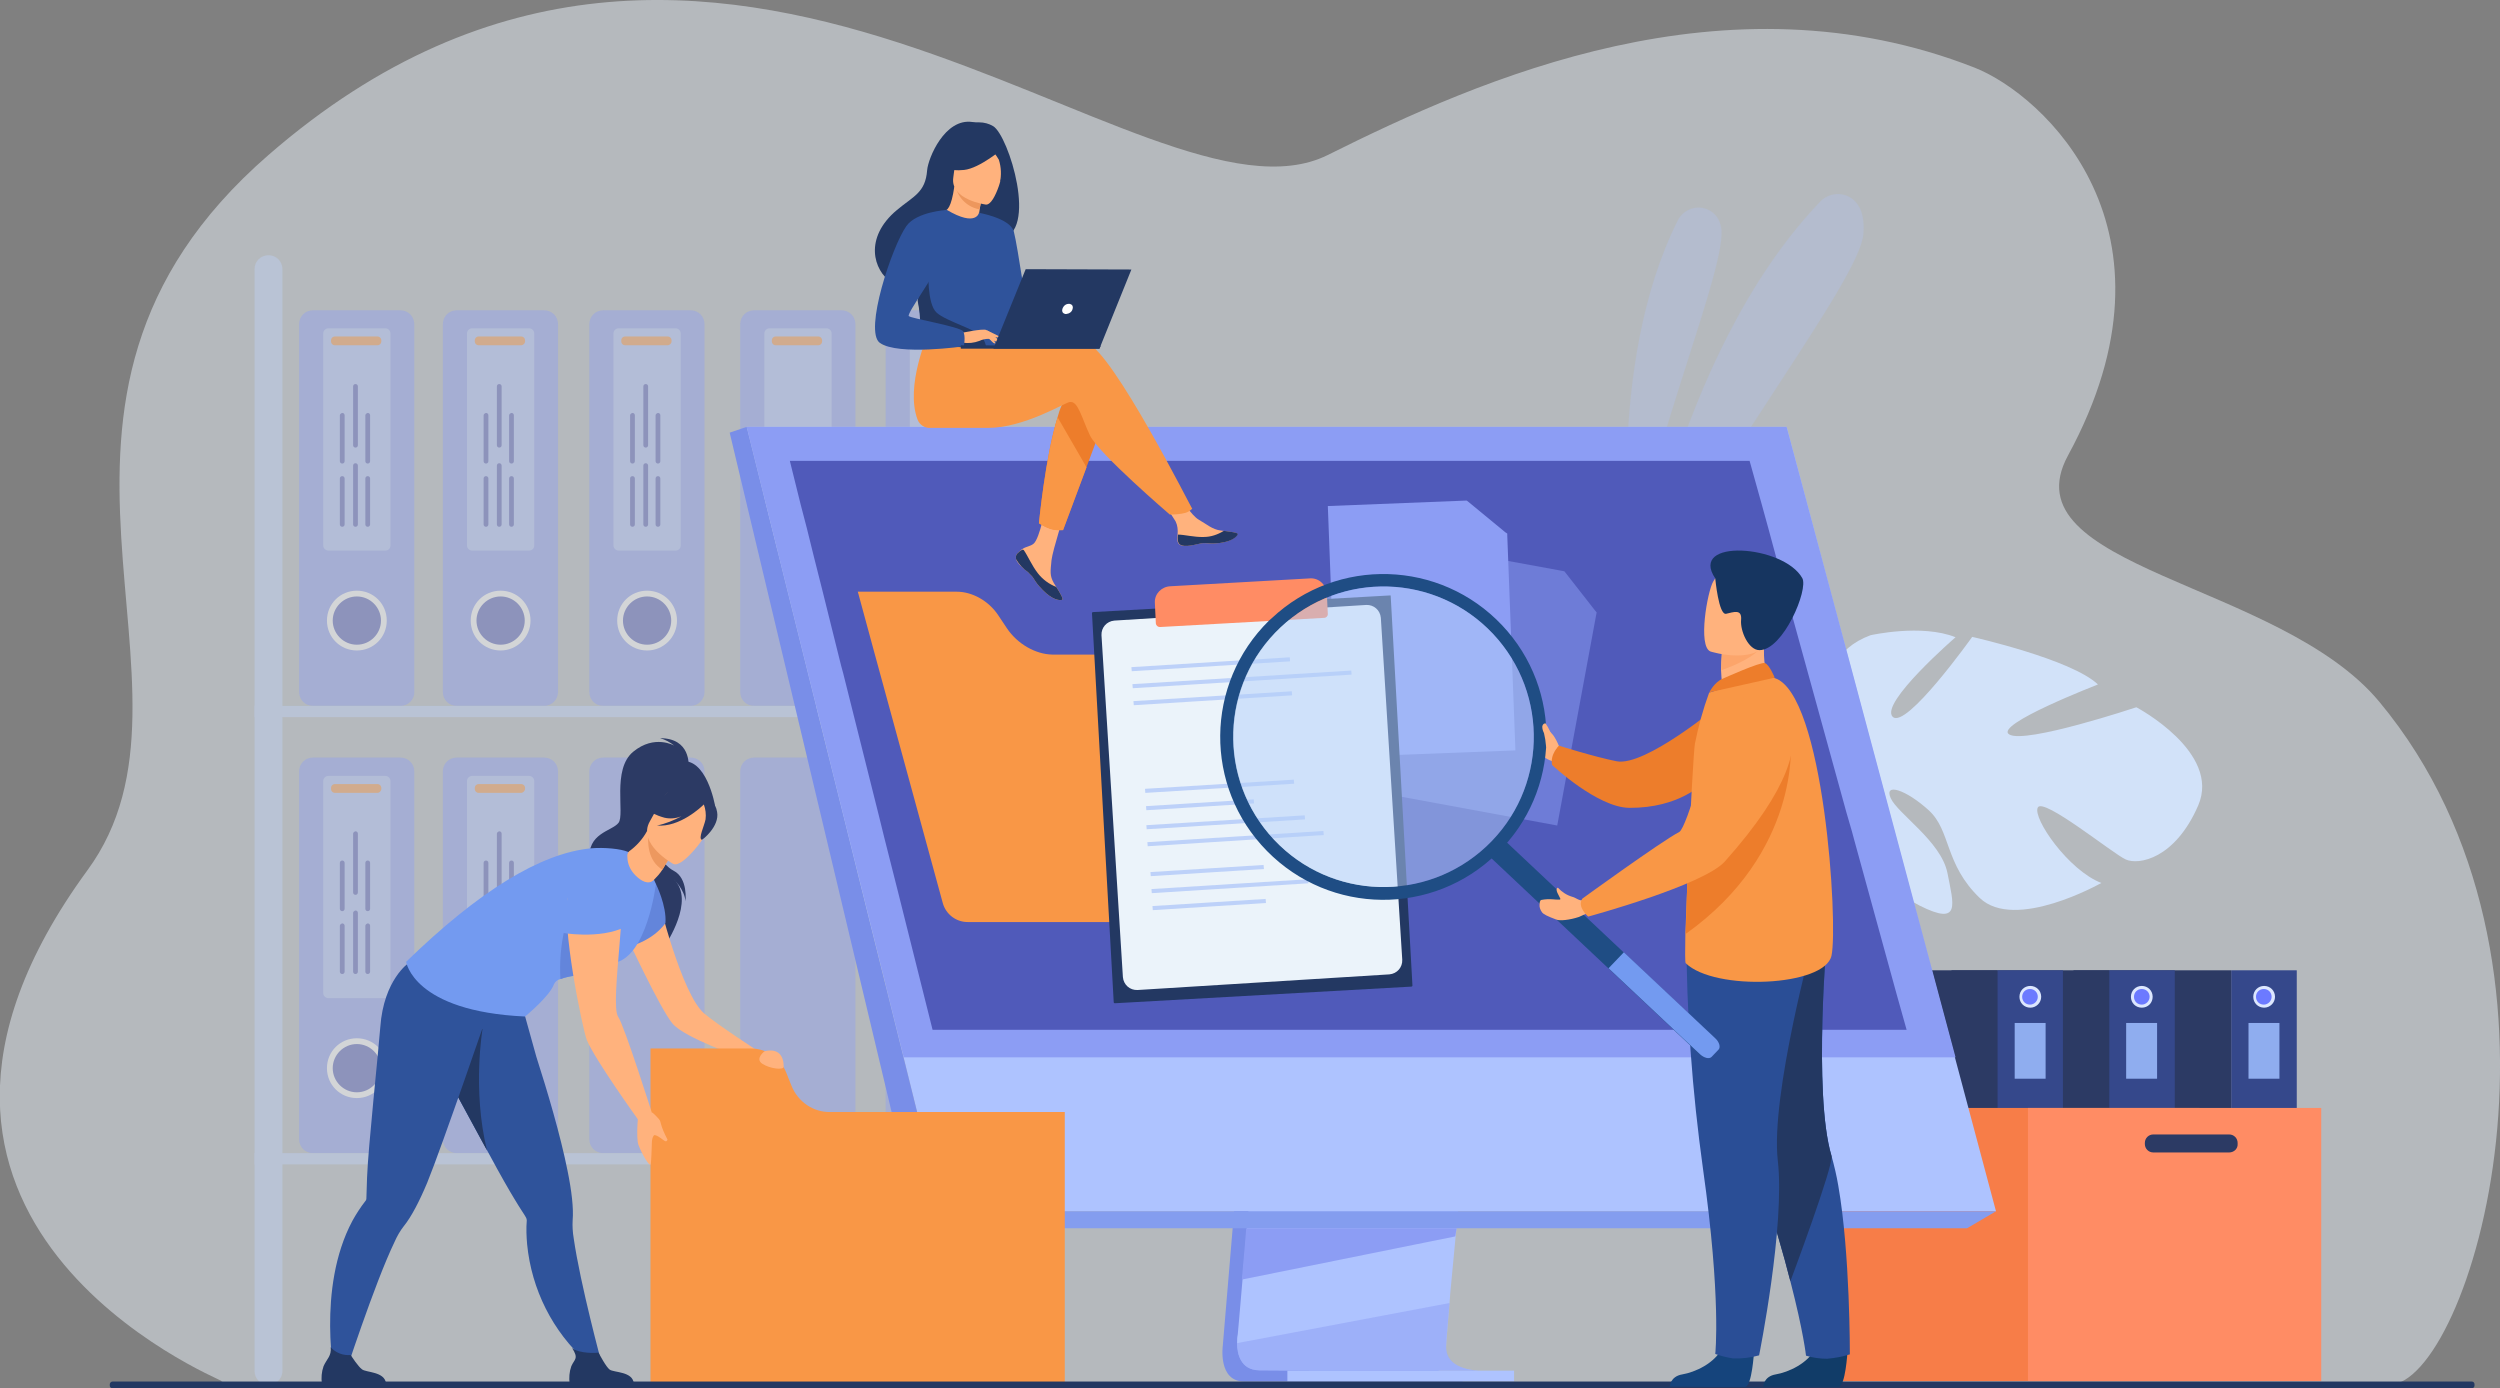 <?xml version="1.0" encoding="utf-8"?>
<!-- Generator: Adobe Illustrator 26.0.0, SVG Export Plug-In . SVG Version: 6.00 Build 0)  -->
<svg version="1.1" id="Layer_1" xmlns="http://www.w3.org/2000/svg" xmlns:xlink="http://www.w3.org/1999/xlink" x="0px" y="0px"
	 viewBox="0 0 735.6 408.5" style="enable-background:new 0 0 735.6 408.5;" xml:space="preserve">
<rect x="0" y="0" width="735.6" height="408.5" fill="#808080" stroke="none"/>
<style type="text/css">
	.st0{opacity:0.5;fill:#EBF3FA;}
	.st1{opacity:0.5;}
	.st2{fill:#AEC3FF;}
	.st3{opacity:0.4;}
	.st4{fill:#8C9DF4;}
	.st5{fill:#505ABA;}
	.st6{fill:#FFFFFF;}
	.st7{fill:#F99746;}
	.st8{fill:#BDD1F9;}
	.st9{fill:#D2E2F9;}
	.st10{fill:#35488B;}
	.st11{fill:#2C3A64;}
	.st12{fill:#DDE7FE;}
	.st13{fill:#6C7AFF;}
	.st14{fill:#8FADEF;}
	.st15{fill:#F77D48;}
	.st16{fill:#FF8C64;}
	.st17{fill:#798EE8;}
	.st18{fill:#849DEF;}
	.st19{fill:#FFB27D;}
	.st20{fill:#2F539B;}
	.st21{fill:#233862;}
	.st22{fill:#6385DB;}
	.st23{fill:#739AF0;}
	.st24{fill:#ED985F;}
	.st25{fill:#ED7D2B;}
	.st26{fill:#ED975D;}
	.st27{fill:#EBF3FA;}
	.st28{fill:#113C68;}
	.st29{fill:#2A4E96;}
	.st30{fill:#15447C;}
	.st31{fill:#FCA56B;}
	.st32{fill:#163560;}
	.st33{fill:#1F4D84;}
	.st34{fill:#B3CFF9;}
</style>
<path class="st0" d="M702.9,407.5c-39.8,0-637.3,0.1-637.6-0.9l-0.1-0.1c0-0.1,0-0.1-0.1-0.2c-0.2-0.5-115-46.8-39.4-150.2
	C65.5,201.9-5.3,118.8,79,45.6c132.1-114.8,258.2,26.6,311.7,0C435.6,23.2,507.8-8.8,581,19.9c20.1,7.9,63.7,47.5,27.5,114.1
	c-18.1,33.3,62.2,37.1,91.6,72.5C764.1,283.5,726.7,407.5,702.9,407.5z"/>
<g class="st1">
	<g class="st1">
		<path class="st2" d="M479.9,168.3c0,0-7.7-60.8,13.8-103.5c1.7-3.3,5.8-4.7,9.1-3c1.8,0.9,3.1,2.6,3.5,4.6c0,0.1,0,0.2,0.1,0.3
			C508.7,77.3,485.9,130.1,479.9,168.3z"/>
	</g>
	<g class="st1">
		<path class="st2" d="M480.4,186.1c0,0,11.7-81.3,55.1-126.7c2.6-2.8,7-3.1,9.9-0.6c1.9,1.7,3.3,4.6,2.9,9.9
			C547.5,82.6,501,140.6,480.4,186.1z"/>
	</g>
</g>
<g class="st3">
	<path class="st4" d="M117.9,207.7H92.1c-2.3,0-4.1-1.8-4.1-4.1V95.4c0-2.3,1.8-4.1,4.1-4.1h0h25.7c2.3,0,4.1,1.8,4.1,4.1v108.2
		C122,205.8,120.1,207.7,117.9,207.7z"/>
	<path class="st5" d="M112.9,182.6c0-4.4-3.6-7.9-7.9-7.9s-7.9,3.6-7.9,7.9s3.6,7.9,7.9,7.9c0,0,0,0,0,0
		C109.4,190.5,112.9,187,112.9,182.6z"/>
	<path class="st6" d="M105,191.4c-4.9,0-8.8-3.9-8.8-8.8c0-4.9,3.9-8.8,8.8-8.8c4.9,0,8.8,3.9,8.8,8.8
		C113.8,187.5,109.9,191.4,105,191.4z M105,175.5c-3.9,0-7.1,3.2-7.1,7.1c0,3.9,3.2,7.1,7.1,7.1c3.9,0,7.1-3.2,7.1-7.1
		C112.1,178.7,108.9,175.5,105,175.5z"/>
	<path class="st2" d="M113.4,162H96.6c-0.8,0-1.5-0.7-1.5-1.5V98.1c0-0.8,0.7-1.5,1.5-1.5c0,0,0,0,0,0h16.8c0.8,0,1.5,0.7,1.5,1.5
		v62.4C114.9,161.4,114.2,162,113.4,162C113.4,162,113.4,162,113.4,162z"/>
	<path class="st7" d="M111,101.6H98.6c-0.7,0-1.2-0.5-1.2-1.2c0,0,0,0,0,0v-0.2c0-0.7,0.5-1.2,1.2-1.2c0,0,0,0,0,0H111
		c0.7,0,1.2,0.5,1.2,1.2l0,0v0.2C112.2,101.1,111.7,101.6,111,101.6C111,101.6,111,101.6,111,101.6z"/>
	<path class="st5" d="M107.5,140.8v13.5c0,0.4,0.3,0.7,0.7,0.7l0,0c0.4,0,0.7-0.3,0.7-0.7v-13.5c0-0.4-0.3-0.7-0.7-0.7l0,0
		C107.8,140.1,107.5,140.4,107.5,140.8z"/>
	<path class="st5" d="M107.5,122.2v13.5c0,0.4,0.3,0.7,0.7,0.7l0,0c0.4,0,0.7-0.3,0.7-0.7v-13.5c0-0.4-0.3-0.7-0.7-0.7l0,0
		C107.8,121.6,107.5,121.9,107.5,122.2z"/>
	<path class="st5" d="M100,140.8v13.5c0,0.4,0.3,0.7,0.7,0.7c0,0,0,0,0,0l0,0c0.4,0,0.7-0.3,0.7-0.7c0,0,0,0,0,0v-13.5
		c0-0.4-0.3-0.7-0.7-0.7l0,0C100.3,140.1,100,140.4,100,140.8L100,140.8z"/>
	<path class="st5" d="M100,122.2v13.5c0,0.4,0.3,0.7,0.7,0.7l0,0c0.4,0,0.7-0.3,0.7-0.7v-13.5c0-0.4-0.3-0.7-0.7-0.7c0,0,0,0,0,0
		l0,0C100.3,121.6,100,121.9,100,122.2C100,122.2,100,122.2,100,122.2z"/>
	<path class="st5" d="M103.9,137v17.3c0,0.4,0.3,0.7,0.7,0.7c0,0,0,0,0,0l0,0c0.4,0,0.7-0.3,0.7-0.7c0,0,0,0,0,0V137
		c0-0.4-0.3-0.7-0.7-0.7l0,0C104.2,136.3,103.9,136.6,103.9,137z"/>
	<path class="st5" d="M103.9,113.7v17.3c0,0.4,0.3,0.7,0.7,0.7l0,0c0.4,0,0.7-0.3,0.7-0.7v-17.3c0-0.4-0.3-0.7-0.7-0.7c0,0,0,0,0,0
		l0,0C104.2,113,103.9,113.3,103.9,113.7C103.9,113.7,103.9,113.7,103.9,113.7z"/>
	<path class="st4" d="M160.1,207.7h-25.7c-2.3,0-4.1-1.8-4.1-4.1l0,0V95.4c0-2.3,1.8-4.1,4.1-4.1h0h25.7c2.3,0,4.1,1.8,4.1,4.1v0
		v108.2C164.2,205.8,162.4,207.7,160.1,207.7z"/>
	<path class="st5" d="M155.2,182.6c0-4.4-3.6-7.9-7.9-7.9s-7.9,3.6-7.9,7.9s3.6,7.9,7.9,7.9c0,0,0,0,0,0
		C151.7,190.5,155.2,187,155.2,182.6z"/>
	<path class="st6" d="M147.3,191.4c-4.9,0-8.8-3.9-8.8-8.8c0-4.9,3.9-8.8,8.8-8.8c4.9,0,8.8,3.9,8.8,8.8c0,0,0,0,0,0
		C156.1,187.5,152.1,191.4,147.3,191.4z M147.3,175.5c-3.9,0-7.1,3.2-7.1,7.1s3.2,7.1,7.1,7.1s7.1-3.2,7.1-7.1c0,0,0,0,0,0
		C154.4,178.7,151.2,175.5,147.3,175.5z"/>
	<path class="st2" d="M155.7,162h-16.8c-0.8,0-1.5-0.7-1.5-1.5c0,0,0,0,0,0V98.1c0-0.8,0.7-1.5,1.5-1.5l0,0h16.8
		c0.8,0,1.5,0.7,1.5,1.5l0,0v62.4C157.2,161.4,156.5,162,155.7,162L155.7,162z"/>
	<path class="st7" d="M153.3,101.6h-12.4c-0.7,0-1.2-0.5-1.2-1.2v-0.2c0-0.7,0.5-1.2,1.2-1.2h12.4c0.7,0,1.2,0.5,1.2,1.2v0.2
		C154.5,101.1,153.9,101.6,153.3,101.6z"/>
	<path class="st5" d="M149.8,140.8v13.5c0,0.4,0.3,0.7,0.7,0.7l0,0c0.4,0,0.7-0.3,0.7-0.7c0,0,0,0,0,0v-13.5c0-0.4-0.3-0.7-0.7-0.7
		c0,0,0,0,0,0l0,0C150.1,140.1,149.8,140.4,149.8,140.8z"/>
	<path class="st5" d="M149.8,122.2v13.5c0,0.4,0.3,0.7,0.7,0.7l0,0c0.4,0,0.7-0.3,0.7-0.7v-13.5c0-0.4-0.3-0.7-0.7-0.7c0,0,0,0,0,0
		l0,0C150.1,121.6,149.8,121.9,149.8,122.2z"/>
	<path class="st5" d="M142.3,140.8v13.5c0,0.4,0.3,0.7,0.7,0.7c0,0,0,0,0,0l0,0c0.4,0,0.7-0.3,0.7-0.7c0,0,0,0,0,0v-13.5
		c0-0.4-0.3-0.7-0.7-0.7l0,0l0,0C142.6,140.1,142.3,140.4,142.3,140.8C142.3,140.8,142.3,140.8,142.3,140.8z"/>
	<path class="st5" d="M142.3,122.2v13.5c0,0.4,0.3,0.7,0.7,0.7l0,0c0.4,0,0.7-0.3,0.7-0.7v-13.5c0-0.4-0.3-0.7-0.7-0.7c0,0,0,0,0,0
		l0,0C142.6,121.6,142.3,121.9,142.3,122.2C142.3,122.2,142.3,122.2,142.3,122.2z"/>
	<path class="st5" d="M146.2,137v17.3c0,0.4,0.3,0.7,0.7,0.7c0,0,0,0,0,0l0,0c0.4,0,0.7-0.3,0.7-0.7c0,0,0,0,0,0V137
		c0-0.4-0.3-0.7-0.7-0.7c0,0,0,0,0,0l0,0C146.5,136.3,146.2,136.6,146.2,137z"/>
	<path class="st5" d="M146.2,113.7v17.3c0,0.4,0.3,0.7,0.7,0.7l0,0c0.4,0,0.7-0.3,0.7-0.7c0,0,0,0,0,0v-17.3c0-0.4-0.3-0.7-0.7-0.7
		c0,0,0,0,0,0l0,0C146.5,113,146.2,113.3,146.2,113.7C146.2,113.7,146.2,113.7,146.2,113.7z"/>
	<path class="st4" d="M203.2,207.7h-25.7c-2.3,0-4.1-1.8-4.1-4.1V95.4c0-2.3,1.8-4.1,4.1-4.1h0h25.7c2.3,0,4.1,1.8,4.1,4.1v0v108.2
		C207.3,205.8,205.5,207.7,203.2,207.7C203.2,207.7,203.2,207.7,203.2,207.7z"/>
	<path class="st5" d="M198.3,182.6c0-4.4-3.6-7.9-7.9-7.9s-7.9,3.6-7.9,7.9s3.6,7.9,7.9,7.9c0,0,0,0,0,0
		C194.8,190.5,198.3,187,198.3,182.6z"/>
	<path class="st6" d="M190.4,191.4c-4.9,0-8.8-3.9-8.8-8.8s3.9-8.8,8.8-8.8c4.9,0,8.8,3.9,8.8,8.8
		C199.2,187.5,195.2,191.4,190.4,191.4z M190.4,175.5c-3.9,0-7.1,3.2-7.1,7.1s3.2,7.1,7.1,7.1c3.9,0,7.1-3.2,7.1-7.1
		C197.5,178.7,194.3,175.5,190.4,175.5z"/>
	<path class="st2" d="M198.8,162H182c-0.8,0-1.5-0.7-1.5-1.5c0,0,0,0,0,0V98.1c0-0.8,0.7-1.5,1.5-1.5l0,0h16.8
		c0.8,0,1.5,0.7,1.5,1.5l0,0v62.4C200.3,161.4,199.6,162,198.8,162L198.8,162z"/>
	<path class="st7" d="M196.4,101.6H184c-0.7,0-1.2-0.5-1.2-1.2v-0.2c0-0.7,0.5-1.2,1.2-1.2h12.4c0.7,0,1.2,0.5,1.2,1.2l0,0v0.2
		C197.6,101.1,197,101.6,196.4,101.6L196.4,101.6z"/>
	<path class="st5" d="M192.9,140.8v13.5c0,0.4,0.3,0.7,0.7,0.7l0,0c0.4,0,0.7-0.3,0.7-0.7c0,0,0,0,0,0v-13.5c0-0.4-0.3-0.7-0.7-0.7
		l0,0l0,0C193.2,140.1,192.9,140.4,192.9,140.8z"/>
	<path class="st5" d="M192.9,122.2v13.5c0,0.4,0.3,0.7,0.7,0.7l0,0c0.4,0,0.7-0.3,0.7-0.7v-13.5c0-0.4-0.3-0.7-0.7-0.7c0,0,0,0,0,0
		l0,0C193.2,121.6,192.9,121.9,192.9,122.2z"/>
	<path class="st5" d="M185.4,140.8v13.5c0,0.4,0.3,0.7,0.7,0.7c0,0,0,0,0,0l0,0c0.4,0,0.7-0.3,0.7-0.7c0,0,0,0,0,0v-13.5
		c0-0.4-0.3-0.7-0.7-0.7l0,0l0,0C185.7,140.1,185.4,140.4,185.4,140.8L185.4,140.8z"/>
	<path class="st5" d="M185.4,122.2v13.5c0,0.4,0.3,0.7,0.7,0.7l0,0c0.4,0,0.7-0.3,0.7-0.7v-13.5c0-0.4-0.3-0.7-0.7-0.7c0,0,0,0,0,0
		l0,0C185.7,121.6,185.4,121.9,185.4,122.2C185.4,122.2,185.4,122.2,185.4,122.2z"/>
	<path class="st5" d="M189.3,137v17.3c0,0.4,0.3,0.7,0.7,0.7c0,0,0,0,0,0l0,0c0.4,0,0.7-0.3,0.7-0.7c0,0,0,0,0,0V137
		c0-0.4-0.3-0.7-0.7-0.7l0,0C189.6,136.3,189.3,136.6,189.3,137z"/>
	<path class="st5" d="M189.3,113.7v17.3c0,0.4,0.3,0.7,0.7,0.7l0,0c0.4,0,0.7-0.3,0.7-0.7v-17.3c0-0.4-0.3-0.7-0.7-0.7c0,0,0,0,0,0
		l0,0C189.6,113,189.3,113.3,189.3,113.7C189.3,113.7,189.3,113.7,189.3,113.7z"/>
	<path class="st4" d="M247.6,207.7h-25.7c-2.3,0-4.1-1.8-4.1-4.1V95.4c0-2.3,1.8-4.1,4.1-4.1h25.7c2.3,0,4.1,1.8,4.1,4.1v108.2
		C251.7,205.8,249.9,207.7,247.6,207.7z"/>
	<path class="st2" d="M243.2,162h-16.8c-0.8,0-1.5-0.7-1.5-1.5V98.1c0-0.8,0.7-1.5,1.5-1.5l0,0h16.8c0.8,0,1.5,0.7,1.5,1.5l0,0v62.4
		C244.7,161.4,244,162,243.2,162L243.2,162z"/>
	<path class="st7" d="M240.7,101.6h-12.4c-0.7,0-1.2-0.5-1.2-1.2v-0.2c0-0.7,0.5-1.2,1.2-1.2h12.4c0.7,0,1.2,0.5,1.2,1.2l0,0v0.2
		C241.9,101.1,241.4,101.6,240.7,101.6L240.7,101.6z"/>
	<path class="st4" d="M290.4,207.7h-25.7c-2.3,0-4.1-1.8-4.1-4.1V95.4c0-2.3,1.8-4.1,4.1-4.1l0,0h25.7c2.3,0,4.1,1.8,4.1,4.1v0
		v108.2C294.5,205.8,292.7,207.7,290.4,207.7z"/>
	<path class="st2" d="M286,162h-16.8c-0.8,0-1.5-0.7-1.5-1.5V98.1c0-0.8,0.7-1.5,1.5-1.5H286c0.8,0,1.5,0.7,1.5,1.5c0,0,0,0,0,0
		v62.4C287.5,161.4,286.8,162,286,162C286,162,286,162,286,162z"/>
	<path class="st7" d="M283.6,101.6h-12.4c-0.7,0-1.2-0.5-1.2-1.2c0,0,0,0,0,0v-0.2c0-0.7,0.5-1.2,1.2-1.2l0,0h12.4
		c0.7,0,1.2,0.5,1.2,1.2c0,0,0,0,0,0v0.2C284.8,101.1,284.2,101.6,283.6,101.6C283.6,101.6,283.6,101.6,283.6,101.6z"/>
	<path class="st4" d="M117.9,339.3H92.1c-2.3,0-4.1-1.8-4.1-4.1l0,0V227c0-2.3,1.8-4.1,4.1-4.1l0,0h25.7c2.3,0,4.1,1.8,4.1,4.1l0,0
		v108.2C122,337.5,120.1,339.3,117.9,339.3C117.9,339.3,117.9,339.3,117.9,339.3z"/>
	<circle class="st5" cx="105" cy="314.2" r="7.9"/>
	<path class="st6" d="M105,323.1c-4.9,0-8.8-3.9-8.8-8.8c0-4.9,3.9-8.8,8.8-8.8c4.9,0,8.8,3.9,8.8,8.8
		C113.8,319.1,109.9,323.1,105,323.1z M105,307.2c-3.9,0-7.1,3.2-7.1,7.1c0,3.9,3.2,7.1,7.1,7.1c3.9,0,7.1-3.2,7.1-7.1c0,0,0,0,0,0
		C112.1,310.4,108.9,307.2,105,307.2z"/>
	<path class="st2" d="M113.4,293.7H96.6c-0.8,0-1.5-0.7-1.5-1.5v-62.4c0-0.8,0.7-1.5,1.5-1.5h16.8c0.8,0,1.5,0.7,1.5,1.5l0,0v62.4
		C114.9,293,114.2,293.7,113.4,293.7C113.4,293.7,113.4,293.7,113.4,293.7z"/>
	<path class="st7" d="M111,233.3H98.6c-0.7,0-1.2-0.5-1.2-1.2l0,0v-0.2c0-0.7,0.5-1.2,1.2-1.2H111c0.7,0,1.2,0.5,1.2,1.2v0.2
		C112.2,232.7,111.7,233.3,111,233.3C111,233.3,111,233.3,111,233.3z"/>
	<path class="st5" d="M107.5,272.4v13.5c0,0.4,0.3,0.7,0.7,0.7c0,0,0,0,0,0l0,0c0.4,0,0.7-0.3,0.7-0.7v-13.5c0-0.4-0.3-0.7-0.7-0.7
		l0,0C107.8,271.8,107.5,272.1,107.5,272.4C107.5,272.4,107.5,272.4,107.5,272.4z"/>
	<path class="st5" d="M107.5,253.9v13.5c0,0.4,0.3,0.7,0.7,0.7c0,0,0,0,0,0l0,0c0.4,0,0.7-0.3,0.7-0.7v-13.5c0-0.4-0.3-0.7-0.7-0.7
		l0,0C107.8,253.2,107.5,253.5,107.5,253.9z"/>
	<path class="st5" d="M100,272.4v13.5c0,0.4,0.3,0.7,0.7,0.7c0,0,0,0,0,0l0,0c0.4,0,0.7-0.3,0.7-0.7c0,0,0,0,0,0v-13.5
		c0-0.4-0.3-0.7-0.7-0.7c0,0,0,0,0,0l0,0C100.3,271.8,100,272.1,100,272.4C100,272.4,100,272.4,100,272.4z"/>
	<path class="st5" d="M100,253.9v13.5c0,0.4,0.3,0.7,0.7,0.7c0,0,0,0,0,0l0,0c0.4,0,0.7-0.3,0.7-0.7c0,0,0,0,0,0v-13.5
		c0-0.4-0.3-0.7-0.7-0.7l0,0C100.3,253.2,100,253.5,100,253.9z"/>
	<path class="st5" d="M103.9,268.6v17.3c0,0.4,0.3,0.7,0.7,0.7c0,0,0,0,0,0l0,0c0.4,0,0.7-0.3,0.7-0.7v-17.3c0-0.4-0.3-0.7-0.7-0.7
		l0,0C104.2,268,103.9,268.3,103.9,268.6L103.9,268.6z"/>
	<path class="st5" d="M103.9,245.3v17.3c0,0.4,0.3,0.7,0.7,0.7c0,0,0,0,0,0l0,0c0.4,0,0.7-0.3,0.7-0.7v-17.3c0-0.4-0.3-0.7-0.7-0.7
		l0,0C104.2,244.7,103.9,245,103.9,245.3z"/>
	<path class="st4" d="M160.1,339.3h-25.7c-2.3,0-4.1-1.8-4.1-4.1l0,0V227c0-2.3,1.8-4.1,4.1-4.1h25.7c2.3,0,4.1,1.8,4.1,4.1l0,0
		v108.2C164.2,337.5,162.4,339.3,160.1,339.3L160.1,339.3z"/>
	<path class="st5" d="M155.2,314.2c0-4.4-3.6-7.9-7.9-7.9c-4.4,0-7.9,3.6-7.9,7.9c0,4.4,3.6,7.9,7.9,7.9c0,0,0,0,0,0
		C151.7,322.2,155.2,318.6,155.2,314.2z"/>
	<path class="st6" d="M147.3,323.1c-4.9,0-8.8-3.9-8.8-8.8c0-4.9,3.9-8.8,8.8-8.8c4.9,0,8.8,3.9,8.8,8.8v0
		C156.1,319.1,152.1,323.1,147.3,323.1z M147.3,307.2c-3.9,0-7.1,3.2-7.1,7.1c0,3.9,3.2,7.1,7.1,7.1c3.9,0,7.1-3.2,7.1-7.1
		c0,0,0,0,0,0C154.4,310.4,151.2,307.2,147.3,307.2z"/>
	<path class="st2" d="M155.7,293.7h-16.8c-0.8,0-1.5-0.7-1.5-1.5v-62.4c0-0.8,0.7-1.5,1.5-1.5h16.8c0.8,0,1.5,0.7,1.5,1.5v62.4
		C157.2,293,156.5,293.7,155.7,293.7z"/>
	<path class="st7" d="M153.3,233.3h-12.4c-0.7,0-1.2-0.5-1.2-1.2v-0.2c0-0.7,0.5-1.2,1.2-1.2h12.4c0.7,0,1.2,0.5,1.2,1.2v0.2
		C154.5,232.7,153.9,233.3,153.3,233.3L153.3,233.3z"/>
	<path class="st5" d="M149.8,272.4v13.5c0,0.4,0.3,0.7,0.7,0.7c0,0,0,0,0,0l0,0c0.4,0,0.7-0.3,0.7-0.7c0,0,0,0,0,0v-13.5
		c0-0.4-0.3-0.7-0.7-0.7c0,0,0,0,0,0l0,0C150.1,271.8,149.8,272.1,149.8,272.4C149.8,272.4,149.8,272.4,149.8,272.4z"/>
	<path class="st5" d="M149.8,253.9v13.5c0,0.4,0.3,0.7,0.7,0.7c0,0,0,0,0,0l0,0c0.4,0,0.7-0.3,0.7-0.7c0,0,0,0,0,0v-13.5
		c0-0.4-0.3-0.7-0.7-0.7c0,0,0,0,0,0l0,0C150.1,253.2,149.8,253.5,149.8,253.9z"/>
	<path class="st5" d="M142.3,272.4v13.5c0,0.4,0.3,0.7,0.7,0.7c0,0,0,0,0,0l0,0c0.4,0,0.7-0.3,0.7-0.7c0,0,0,0,0,0v-13.5
		c0-0.4-0.3-0.7-0.7-0.7c0,0,0,0,0,0l0,0C142.6,271.8,142.3,272.1,142.3,272.4C142.3,272.4,142.3,272.4,142.3,272.4z"/>
	<path class="st5" d="M142.3,253.9v13.5c0,0.4,0.3,0.7,0.7,0.7c0,0,0,0,0,0l0,0c0.4,0,0.7-0.3,0.7-0.7c0,0,0,0,0,0v-13.5
		c0-0.4-0.3-0.7-0.7-0.7l0,0C142.6,253.2,142.3,253.5,142.3,253.9C142.3,253.9,142.3,253.9,142.3,253.9z"/>
	<path class="st5" d="M146.2,268.6v17.3c0,0.4,0.3,0.7,0.7,0.7l0,0c0.4,0,0.7-0.3,0.7-0.7c0,0,0,0,0,0v-17.3c0-0.4-0.3-0.7-0.7-0.7
		c0,0,0,0,0,0l0,0C146.5,268,146.2,268.3,146.2,268.6z"/>
	<path class="st5" d="M146.2,245.3v17.3c0,0.4,0.3,0.7,0.7,0.7l0,0c0.4,0,0.7-0.3,0.7-0.7c0,0,0,0,0,0v-17.3c0-0.4-0.3-0.7-0.7-0.7
		c0,0,0,0,0,0l0,0C146.5,244.7,146.2,245,146.2,245.3z"/>
	<path class="st4" d="M203.2,339.3h-25.7c-2.3,0-4.1-1.8-4.1-4.1v0V227c0-2.3,1.8-4.1,4.1-4.1l0,0h25.7c2.3,0,4.1,1.8,4.1,4.1l0,0
		v108.2C207.3,337.5,205.5,339.3,203.2,339.3L203.2,339.3z"/>
	<path class="st4" d="M247.6,339.3h-25.7c-2.3,0-4.1-1.8-4.1-4.1l0,0V227c0-2.3,1.8-4.1,4.1-4.1l0,0h25.7c2.3,0,4.1,1.8,4.1,4.1l0,0
		v108.2C251.7,337.5,249.9,339.3,247.6,339.3L247.6,339.3z"/>
	<path class="st4" d="M290.4,339.3h-25.7c-2.3,0-4.1-1.8-4.1-4.1V227c0-2.3,1.8-4.1,4.1-4.1l0,0h25.7c2.3,0,4.1,1.8,4.1,4.1l0,0
		v108.2C294.5,337.5,292.7,339.3,290.4,339.3L290.4,339.3z"/>
	<path class="st8" d="M79,407.5L79,407.5c-2.3,0-4.1-1.8-4.1-4.1c0,0,0,0,0,0V79.2c0-2.3,1.8-4.1,4.1-4.1h0l0,0
		c2.3,0,4.1,1.8,4.1,4.1c0,0,0,0,0,0v324.2C83.1,405.7,81.2,407.5,79,407.5C79,407.5,79,407.5,79,407.5z"/>
	<rect x="74.9" y="207.7" class="st8" width="235.5" height="3.3"/>
	<rect x="74.9" y="339.3" class="st8" width="250.1" height="3.3"/>
</g>
<path class="st9" d="M575.4,187.5c0,0-22.4,19.4-18.5,23.4c3.9,3.9,23.4-23.5,23.4-23.5s29.3,6.6,37,14c0,0-30.8,11.9-26.1,14.7
	c4.7,2.9,37.4-8,37.4-8s25,13.2,18.2,28.9s-17.5,17.6-21.3,15.9s-24.3-18.4-25.9-15.3c-1.6,3.1,9,18.5,18.7,22.2
	c0,0-25.4,14.4-35.8,4.4c-10.4-10-8.4-19.8-15-25.8s-13.2-8.2-11.2-3.6c2,4.6,14.8,12.7,16.7,22c1.8,9.3,4.1,15.8-8.1,9.7
	c-12.2-6.2-29.9-22.4-27.3-33.4c0.1-0.5,0.2-0.9,0.3-1.4c-0.2,0.4-0.3,0.9-0.3,1.4c-2.8-0.4-10,2.7-15.3,5.2
	c-0.8,0.5-2.1,1.1-3.8,1.9l0,0c-0.7,0.4-1.4,0.7-1.8,0.9c-11,6.3-21.7,23.8-21.7,23.8l-2.7-1.2c7.8-20,26.9-26.3,26.9-26.3
	c13.9-6,20.9-15.4,20.9-15.4s-11.2-27.2,10.3-35.1C550.5,186.9,565.4,183.5,575.4,187.5z"/>
<rect x="656.5" y="285.5" class="st10" width="19.3" height="62.1"/>
<rect x="610.1" y="285.5" class="st11" width="46.4" height="62.1"/>
<path class="st12" d="M669.4,293.3c0-1.8-1.4-3.2-3.2-3.2c-1.8,0-3.2,1.4-3.2,3.2c0,1.8,1.4,3.2,3.2,3.2
	C667.9,296.5,669.4,295.1,669.4,293.3z"/>
<path class="st13" d="M668.4,293.3c0-1.3-1-2.3-2.3-2.3s-2.3,1-2.3,2.3c0,1.3,1,2.3,2.3,2.3l0,0
	C667.4,295.6,668.4,294.5,668.4,293.3C668.4,293.3,668.4,293.3,668.4,293.3z"/>
<rect x="661.6" y="301" class="st14" width="9.1" height="16.4"/>
<rect x="620.6" y="285.5" class="st10" width="19.3" height="62.1"/>
<rect x="574.2" y="285.5" class="st11" width="46.4" height="62.1"/>
<path class="st12" d="M633.4,293.3c0-1.8-1.4-3.2-3.2-3.2c-1.8,0-3.2,1.4-3.2,3.2s1.4,3.2,3.2,3.2l0,0
	C632,296.5,633.4,295.1,633.4,293.3z"/>
<path class="st13" d="M632.5,293.3c0-1.3-1-2.3-2.3-2.3s-2.3,1-2.3,2.3c0,1.3,1,2.3,2.3,2.3l0,0
	C631.5,295.6,632.5,294.5,632.5,293.3C632.5,293.3,632.5,293.3,632.5,293.3z"/>
<rect x="625.6" y="301" class="st14" width="9.1" height="16.4"/>
<rect x="587.7" y="285.5" class="st10" width="19.3" height="62.1"/>
<rect x="541.3" y="285.5" class="st11" width="46.4" height="62.1"/>
<path class="st12" d="M600.6,293.3c0-1.8-1.4-3.2-3.2-3.2c-1.8,0-3.2,1.4-3.2,3.2c0,1.8,1.4,3.2,3.2,3.2c0,0,0,0,0,0
	C599.1,296.5,600.6,295.1,600.6,293.3z"/>
<path class="st13" d="M599.6,293.3c0-1.3-1-2.3-2.3-2.3s-2.3,1-2.3,2.3s1,2.3,2.3,2.3c0,0,0,0,0,0
	C598.6,295.6,599.6,294.5,599.6,293.3z"/>
<rect x="592.8" y="301" class="st14" width="9.1" height="16.4"/>
<rect x="538.4" y="326" class="st15" width="108.8" height="80.4"/>
<rect x="596.7" y="326" class="st16" width="86.3" height="80.4"/>
<path class="st11" d="M655.9,339.1h-22.3c-1.4,0-2.5-1.1-2.5-2.5v0v-0.3c0-1.4,1.1-2.5,2.5-2.5h22.3c1.4,0,2.5,1.1,2.5,2.5v0v0.3
	C658.5,338,657.3,339.1,655.9,339.1C655.9,339.1,655.9,339.1,655.9,339.1z"/>
<path class="st17" d="M374.5,220.9l-14.7,175c0,0-1.5,10.6,6.3,10.6c13,0,64.6,0,64.6,0s-9.8-2.2-9.6-7.2
	c0.1-5.9,17.2-180.1,17.2-180.1L374.5,220.9z"/>
<path class="st2" d="M435.6,403.3c-2.6,0-52.5,0.1-65.1-0.1c-5.5-0.1-6.5-4.9-6.5-8c0-0.9,0-1.7,0.2-2.6l0.4-4.5l1-11.6l0.9-10.2
	l1.1-13.2l0.9-11.1l10.5-124.3l63.7-1.7c0,0-7.2,72.9-12.3,126c-0.6,5.9-1.1,11.6-1.6,16.9c-0.2,1.7-0.3,3.3-0.5,5
	c-0.5,5-0.9,9.6-1.3,13.7c-0.2,2.1-0.4,4.1-0.5,6c-0.6,7.2-1,11.7-1,12.6c0,0.5,0,0.9,0.1,1.4C426.5,403.1,434.6,403.3,435.6,403.3z
	"/>
<polygon class="st2" points="219.7,125.6 255.5,269.6 260.5,289.3 277.1,356.4 587.3,356.4 525.7,125.6 "/>
<polygon class="st17" points="219.7,125.6 214.7,127.3 270.5,361.4 277.1,356.4 "/>
<polygon class="st18" points="270.5,361.4 578.8,361.4 587.3,356.4 277.1,356.4 "/>
<rect x="378.8" y="403.3" class="st2" width="66.7" height="3.2"/>
<polygon class="st4" points="428.6,361.4 428.2,363.8 365.4,376.5 366.3,366.3 366.7,361.4 "/>
<g class="st1">
	<path class="st4" d="M435.6,403.3c-2.6,0-52.5,0.1-65.1-0.1c-5.5-0.1-6.5-4.9-6.5-8l62.5-11.8c-0.6,7.2-1,11.7-1,12.6
		c0,0.5,0,0.9,0.1,1.4C426.5,403.1,434.6,403.3,435.6,403.3z"/>
</g>
<polygon class="st4" points="219.7,125.6 525.7,125.6 575.4,311.1 265.9,311.1 "/>
<polygon class="st5" points="561,303 274.4,303 264.2,262.3 260.2,246.5 258.6,240 248.1,198.1 247.5,195.9 242,173.8 239.5,163.9 
	237.4,155.4 235.6,148.5 232.4,135.6 514.8,135.6 518.4,148.5 520.3,155.4 522.6,163.9 525.3,173.8 543.3,239.1 543.3,239.1 
	544.9,244.6 545.6,247.2 558,292.3 "/>
<path class="st11" d="M202.6,225.3c0,0,0.7-8.1-8.4-8.1c1.5,0.4,3,1.2,4.2,2.2c0,0-5.8-3.4-12.1,1.8c-6.3,5.2-2.4,18.4-4.3,20.9
	c-1.9,2.5-9.4,3-8.5,11.1c0.9,8.1,23.7,18.2,22.3,24.8c0,0,8.9-13.1,2.5-19.2c0,0,3.1,2.9,3.4,6.4c0,0,0.8-6.8-3.5-9
	c-3.8-1.9-7-9-6.6-10.2C192,244.7,202.6,225.3,202.6,225.3z"/>
<path class="st19" d="M193.7,264.4c0,0,6.8,28.1,13.5,33.8c4,3.4,15.9,11.1,15.9,11.1l-5,1.8c0,0-16.5-5.6-20.2-9.9
	c-3.7-4.4-13.8-26.2-13.8-26.2L193.7,264.4z"/>
<path class="st7" d="M232.9,319.5l-1.6-4c-1.7-4.2-5.8-7-10.4-7h-29.5v98.5h121.9v-79.8h-69C239.3,327.3,234.8,324.2,232.9,319.5z"
	/>
<path class="st20" d="M129.8,313.8c0.1,0.1,0.1,0.2,0.2,0.3c1.5,2.6,4.9,8.9,8.7,15.9c1.8,3.3,3.6,6.7,5.4,9.9
	c3,5.6,5.8,10.5,7.4,13.1c1.6,2.7,2.9,4.5,3.3,5.3l0,0c0.1,0.2,0.2,0.5,0.2,0.8c-0.2,2.3-0.1,4.7,0.1,7c1.3,13.3,7.5,25.7,17.5,34.6
	l4.5,0.7c0,0-6.4-23.7-8.3-37.1c-0.3-1.8-0.4-3.5-0.3-5.3c0.3-3.5-0.3-8.6-1.5-14.5c-2.1-10.5-5.9-23.3-9.2-33.6
	c-0.2-0.7-6.6-23.7-6.6-23.7c-5.3,4.7-24.8,6.6-24.8,6.6S123,301.8,129.8,313.8z"/>
<path class="st21" d="M186.5,407.1h-18.9c-0.2-1.7-0.1-3.4,0.5-5.1c0.9-2.1,2.3-2.2,0.2-5.4c1.2,1.2,5.1,1.7,7.8,1.4
	c0.3,0.5,2.2,4.2,3.3,5C180.7,403.9,186.2,403.5,186.5,407.1z"/>
<path class="st21" d="M129.8,313.8c0.1,0.1,0.1,0.2,0.2,0.3c1.5,2.6,9.5,17.4,13.3,24.4c-4.4-17.9-1.3-35.8-1.3-35.8L129.8,313.8z"
	/>
<path class="st11" d="M200,224.1c0.1-0.5-10.8,4.9-11.3,5.5c-5.1,5.7-3.7,13.1-0.7,13.1c1.9,0,1.5,3.2,1.5,3.2l20.9-8.8
	C210.4,237.1,207.9,222.4,200,224.1z"/>
<path class="st22" d="M193,260.1c0,0,3.2,6.4,2.8,11.5c0,0-3.8,6.1-13.8,7.6C182,279.3,190.6,260.1,193,260.1z"/>
<path class="st20" d="M144.5,295.2l0.1-3.5c-7,0.9-24.3-8.4-24.3-8.4s-7.4,4.9-8.4,18.9c-0.5,6.8-3.6,35.7-3.9,44.3
	c-0.1,3.1-0.2,5.4-0.2,6.2c0,0,0,0,0,0c0,0.3-0.1,0.5-0.3,0.7c-1.4,1.8-2.7,3.8-3.8,5.8c-10.7,20-5.1,47.1-5.1,47.1l2.5-0.6
	c0,0,9.1-28.1,15-40.3c0.7-1.6,1.6-3.2,2.7-4.6c2.2-2.7,4.6-7.3,6.9-12.8C130,337.5,144.5,295.2,144.5,295.2z"/>
<path class="st21" d="M113.6,407.1H94.7c-0.2-1.7-0.1-3.4,0.5-5.1c0.9-2.1,2.4-3,2.1-5.6c1.5,1.7,3.7,2.5,5.9,2.3
	c0.3,0.5,2.2,3.4,3.3,4.2C107.7,403.9,113.2,403.5,113.6,407.1z"/>
<path class="st23" d="M180.7,283.3c-2.5,0.4,0.4,2.4-3.1,2.8c-5,0.5-10.1,0.9-12.8,2c-0.8,0.2-1.5,0.8-1.8,1.5
	c-1.2,3.5-8.5,9.5-8.5,9.5c-32.9-1.5-35-16.1-35-16.1c21.3-20.7,39.5-32,54.5-33.4c3.7-0.3,8.6,0.1,10.9,1.1
	c5.2,2.3,8.1,9.4,8.1,9.4S190.4,281.7,180.7,283.3z"/>
<path class="st22" d="M177.7,286.1c-5,0.5-10.1,0.9-12.8,2c-0.6-10,1.7-20,6.6-28.7C171.5,259.4,176.6,279.9,177.7,286.1z"/>
<path class="st19" d="M181.9,256.6c0,0-12.5-0.7-14.7,7.2c-2.2,7.8,4.2,39.1,5.5,42.3c2.5,5.9,15.1,23.4,15.1,23.4l4-2.1
	c0,0-8.1-25.6-9.9-28.2C179.2,295.3,185.7,260,181.9,256.6z"/>
<path class="st19" d="M192,327.4c0.7,0.6,1.3,1.2,1.9,1.9c0.8,1,0.1,1.4,2.5,6c0,0-0.1,0.6-0.6,0.5c-0.5-0.1-2.3-1.9-3.3-1.8
	c0,0-0.7,0.5-0.7,2.4c-0.1,1.7-0.1,5.5-0.4,6.2c-0.3,0.7-2.5-3-3.5-5.6c-0.9-2.3,0-10.2,0-10.2L192,327.4z"/>
<path class="st23" d="M164.8,274.3c0,0.2,11.8,2.2,19.2-1.6c0,0,6.2-19.3-2.6-18.4c-8.8,0.9-14,3.7-14.2,7.9
	C166.9,266.4,164.8,274.3,164.8,274.3z"/>
<path class="st19" d="M184.6,252.1c0,2.1,0.9,4,2.4,5.5c1.6,1.6,3.8,2.9,5.4,1.3c0.9-0.9,1.8-1.9,2.5-3c1.4-2.4,3-4.8,3-4.8
	l-7.1-6.2l-0.4-0.4c-1.3,2.4-3.1,4.4-5.3,6C184.7,250.9,184.5,251.5,184.6,252.1z"/>
<path class="st24" d="M197.9,251.1c0,0-1.6,2.4-3,4.8c-4.4-2.7-4.4-8.1-4.1-11L197.9,251.1z"/>
<path class="st19" d="M198.1,254.2c0,0-10.7-5.9-6.9-12.5s5-11.8,11.9-8.3c7,3.5,6.8,6.8,6.1,9.3
	C208.5,245.2,200.9,255.6,198.1,254.2z"/>
<path class="st11" d="M211,238.9c-0.5-2.9-2-3.2-3-3c-2-3.7-6.4-5.4-10.4-4c-2.1,2.6-5.1,4.4-8.4,5c0,0,1.2,2.3,6.3,3.7
	c1.7,0.4,3.4,0.2,5-0.4c-2.3,1.2-4.7,2.2-7.2,2.7c6.7,0.6,13.1-5.5,13.8-6.2c0.5,1.4,0.7,2.9,0.5,4.4c-0.4,2-2.2,5.6-1.1,6
	C206.6,247.2,211.8,243.2,211,238.9z"/>
<path class="st19" d="M225,309.3c0,0-3,2.2-0.7,3.7s6.2,1.9,6.3,0.9C230.6,310.6,229,308.4,225,309.3z"/>
<path class="st21" d="M33.1,406.5h694.2c0.5,0,0.8,0.4,0.8,0.8v0.4c0,0.5-0.4,0.8-0.8,0.8H33.1c-0.5,0-0.8-0.4-0.8-0.8v-0.4
	C32.3,406.9,32.7,406.5,33.1,406.5z"/>
<path class="st7" d="M296.3,184.9l-2.6-3.9c-2.8-4.2-7.6-6.9-12.2-6.9h-29.1l5,18.4l20,73.2c0.9,3.3,3.9,5.6,7.3,5.6h104.6
	c4.2,0,7.5-3.4,7.5-7.5c0-0.7-0.1-1.3-0.3-2l-18.9-69.2h-68C304.7,192.5,299.4,189.5,296.3,184.9z"/>
<path class="st19" d="M299.3,162.9c-0.4,0.5-0.5,1.1-0.3,1.7l0,0c0.4,1.2,1.8,2.4,3.4,3.7c0.2,0.2,0.4,0.3,0.5,0.5
	c0,0,0.1,0.1,0.1,0.1c0,0,0.1,0.1,0.1,0.1c1.5,1.4,0.9,1.7,3.6,4.5c3.1,3.2,5.2,3.2,5.8,3c0.5-0.2-0.5-1.9-1.7-3.8
	c-0.1-0.1-0.1-0.2-0.2-0.3c-0.2-0.3-0.3-0.5-0.5-0.8c-1.3-2.3-1-3.4-0.7-6.8c0.3-2.8,4.3-15.4,4.3-15.4l-5.9-1
	c0,0-1.8,10.1-3.7,11.6c-1,0.8-2.2,0.8-3.2,1.5c-0.1,0-0.1,0.1-0.2,0.1C300.3,162,299.8,162.4,299.3,162.9z"/>
<path class="st21" d="M299.3,162.9c-0.4,0.5-0.5,1.1-0.3,1.7l0,0c0.9,1.5,2,2.7,3.4,3.7c0.2,0.2,0.4,0.3,0.5,0.5
	c0,0,0.1,0.1,0.1,0.1c0,0,0.1,0.1,0.1,0.1c1.5,1.4,0.9,1.7,3.6,4.5c3.1,3.2,5.2,3.2,5.8,3c0.5-0.2-0.5-1.9-1.7-3.8
	c-2.1-0.8-4-2.2-5.4-4c-1.8-2.3-3-5.2-4.2-6.9c-0.1,0-0.2,0-0.3-0.1C300.3,162,299.8,162.4,299.3,162.9z"/>
<path class="st19" d="M346.5,159.3c0.4,1.8,2.9,1.5,5.8,0.8c2.9-0.7,2.2,0.1,6.3-0.3c4.1-0.5,5.3-2,5.5-2.6c0.1-0.5-1.9-0.7-4.1-1
	c-0.3,0-0.5-0.1-0.8-0.1c-2.5-0.3-4.2-1.9-6.5-3.2c-2.1-1.2-5.3-6.3-5.3-6.3l-5.6,0.4c0,0,2.9,4.5,4.1,6.4c0.6,1.2,0.7,2.5,0.6,3.8
	C346.4,158,346.4,158.6,346.5,159.3z"/>
<path class="st21" d="M352.4,160.1c2.9-0.7,2.2,0.1,6.3-0.3c4.1-0.5,5.3-2,5.5-2.6c0.1-0.5-1.9-0.7-4.1-1l0,0
	c-1.8,1.1-3.8,1.8-5.9,1.8c-2.8,0.1-5.7-0.7-7.6-0.7c-0.1,0.6-0.1,1.3,0,1.9C346.9,161.1,349.5,160.8,352.4,160.1z"/>
<path class="st25" d="M325,123.3l-5.3,14.1l-6.9,18.5c-1.2,0.1-2.5,0-3.6-0.3c-1.2-0.4-2.4-1-3.5-1.7c0,0,1.9-19.8,5.5-31.2
	c0.6-2.4,1.6-4.6,3.1-6.6C319.8,109.5,325,123.3,325,123.3z"/>
<path class="st7" d="M319.7,100.8c-3-1-10.8,0-19.3,1.5c-2.3,0.4-4.7-0.6-5.9-2.7l0,0L273.2,98c0,0-7,15.6-3.2,25.5
	c0.6,1.5,2.1,2.5,3.7,2.4l0,0c0,0,12.9,0,17,0c10.6,0,22.4-7.3,24-7.6c2.5-0.5,3.5,4.5,6,9.8s23.5,23.3,23.5,23.3
	c1.5,0,3.1-0.1,4.6-0.5c0.8-0.2,1.4-0.7,2-1.2C350.7,149.8,327.4,103.4,319.7,100.8z"/>
<path class="st21" d="M292.2,37.1c-1.2-0.7-2.6-1.1-4.1-1.1c-0.7,0-1.3,0-2-0.1c-8.1-1.2-13,10.6-13.3,14.2c-0.5,6.6-4,7.6-8.9,11.7
	c-9.8,8.2-6.9,17.8-1.6,21.3c3.2,2.1,8.9,0,8.9,0c0.1,0.1,15.5-8.6,23.1-12.8C305.7,68.7,296.8,39.8,292.2,37.1z"/>
<path class="st19" d="M288,66.8c0,0-3.7,1.3-6.3,0.2c-2.4-1-4.2-4.9-4.1-4.9c1.1,0,2.3-1,3.2-7.2l0.5,0.2l7.7,2.8
	c0,0-0.6,2.5-0.9,4.8C287.7,64.6,287.6,66.5,288,66.8z"/>
<path class="st26" d="M289,57.8c0,0-0.3,1.3-0.8,3.8c-3.4-0.6-6.2-3.2-7-6.6L289,57.8z"/>
<path class="st19" d="M290.1,60.2c0,0-10.6-1.4-9.6-8c1-6.6,0.3-11.2,7.1-10.5c6.8,0.6,7.7,3.3,7.9,5.6
	C295.7,49.6,292.9,60.4,290.1,60.2z"/>
<path class="st21" d="M295.1,43.7c0,0-6.8,5.8-11.4,6.3c-4.6,0.5-6.3-1-6.3-1c1.8-1.6,3.3-3.6,4.3-5.9c0.5-1.1,1.5-1.8,2.7-1.9
	C287.7,40.9,294,40.8,295.1,43.7z"/>
<path class="st21" d="M290.9,43.2c1.2,1.1,2.2,2.4,3,3.8c0.7,2.2,0.8,4.5,0.3,6.8c0,0,3.5-6.9,1.5-10.2
	C293.7,40.1,290.9,43.2,290.9,43.2z"/>
<path class="st20" d="M296.9,82.3c-0.3,21.4-0.1,16.9-2.4,18.9c-0.6,0.5-2.1,0.8-4.2,0.9c-6.6,0.4-18.1-0.7-18.5-1.9
	c-1.5-4.2-0.4-5.5-1.7-11.9c-0.1-0.7-0.3-1.4-0.5-2.2c-1.1-4.4-2.1-5.9,1.7-13c3.4-6.4,6.9-11.6,7.2-11.4c8.9,5.3,9.6,0.8,9.6,0.8
	S297,71.9,296.9,82.3z"/>
<path class="st7" d="M319.7,137.5l-6.9,18.5c-1.2,0.1-2.5,0-3.6-0.3c-1.2-0.4-2.4-1-3.5-1.7c0,0,1.9-19.8,5.5-31.2L319.7,137.5z"/>
<path class="st20" d="M288,62.6c0,0,9.2,1.6,10.3,5.5c1.1,4,4.6,28,4.6,28s-2.6,2.5-4.7,0.4c-2.2-2.2-6.8-22.5-6.8-22.5L288,62.6z"
	/>
<path class="st21" d="M290.2,102.2c-6.6,0.4-18.1-0.7-18.5-1.9c-1.5-4.2-0.4-5.5-1.7-11.9l3.2-8.9c0,0-0.5,9.9,2.4,12.5
	c2.9,2.6,12,5,13.4,7.2C289.6,100.1,290,101.1,290.2,102.2z"/>
<path class="st19" d="M282.7,98c0,0,6.5-1.4,7.5-0.9c1.5,0.9,2.8,2,3.9,3.4c0.3,0.7-2.3-0.6-3.2-0.8c-0.9,0-1.9,0.2-2.7,0.6
	c-1.6,0.6-3.3,0.8-4.9,0.5L282.7,98z"/>
<path class="st20" d="M278.4,61.8c0,0-8.7,0.5-11.7,4.7c-4.2,5.9-12.6,31-7.8,34.4c5.4,3.8,24.7,1,24.7,1s0.6-3-0.2-4.4
	c-0.9-1.4-15.4-3.8-16-4.5c-0.7-0.7,8.4-13,8.4-15C275.6,76,278.4,61.8,278.4,61.8z"/>
<path class="st19" d="M290.5,98.9c0.5,0.7,1.1,1.4,1.8,2c0.2,0.1,0.5,0.2,0.7,0.2l-0.9-1.6L290.5,98.9z"/>
<path class="st19" d="M290.2,97.1l3.9,1.9c-0.2,0.2-0.4,0.3-0.7,0.3c-0.6-0.1-1.2-0.3-1.7-0.5L290.2,97.1z"/>
<polygon class="st21" points="323.9,101.7 282.7,101.6 282.7,102.6 323.5,102.6 "/>
<polygon class="st21" points="292.3,102.6 323.5,102.6 332.9,79.3 301.8,79.2 "/>
<path class="st6" d="M315.6,90.9c0.2-0.6,0-1.2-0.6-1.4c-0.1-0.1-0.3-0.1-0.5-0.1c-0.9,0-1.6,0.6-1.9,1.5c-0.2,0.6,0,1.2,0.6,1.4
	c0.1,0.1,0.3,0.1,0.5,0.1C314.6,92.3,315.4,91.8,315.6,90.9z"/>
<g class="st1">
	<polygon class="st4" points="469.3,179.6 460.7,168.6 460.3,168.1 459.8,168 420,160.7 406.7,233.4 458.2,242.9 469.7,180.7 
		469.8,180.2 	"/>
</g>
<polygon class="st4" points="443.5,157 443.5,157.6 445.9,220.8 393.5,222.8 390.7,148.9 431.1,147.3 431.6,147.3 432.1,147.7 
	442.9,156.6 "/>
<path class="st21" d="M409,175.2l-87.4,4.9c-0.2,0-0.3,0.2-0.3,0.3l6.4,114.5c0,0.2,0.2,0.3,0.3,0.3l87.3-4.9c0.2,0,0.3-0.2,0.3-0.3
	c0,0,0,0,0,0l-6.4-114.6C409.2,175.2,409.1,175.1,409,175.2z"/>
<path class="st27" d="M408.8,286.7l-74.1,4.6c-2.2,0.1-4.1-1.5-4.3-3.8c0,0,0,0,0,0l-6.3-100.6c-0.1-2.2,1.5-4.1,3.8-4.3
	c0,0,0,0,0,0L402,178c2.2-0.1,4.1,1.5,4.3,3.8l6.3,100.6C412.7,284.6,411.1,286.5,408.8,286.7C408.8,286.7,408.8,286.7,408.8,286.7z
	"/>
<path class="st8" d="M379.6,194.6l-46.6,2.9c0,0,0,0,0,0l-0.1-1.2c0,0,0,0,0,0c0,0,0,0,0,0l46.6-2.9c0,0,0,0,0,0L379.6,194.6
	C379.6,194.6,379.6,194.6,379.6,194.6C379.6,194.6,379.6,194.6,379.6,194.6z"/>
<path class="st8" d="M380.2,204.6l-46.6,2.9c0,0,0,0,0,0l-0.1-1.2c0,0,0,0,0,0c0,0,0,0,0,0l46.6-2.9c0,0,0,0,0,0L380.2,204.6
	C380.3,204.6,380.3,204.6,380.2,204.6z"/>
<path class="st8" d="M397.7,198.5l-64.4,4c0,0,0,0,0,0l-0.1-1.2c0,0,0,0,0,0l64.4-4c0,0,0,0,0,0L397.7,198.5
	C397.8,198.5,397.7,198.5,397.7,198.5C397.7,198.5,397.7,198.5,397.7,198.5z"/>
<path class="st8" d="M369,236.4l-31.7,2c0,0,0,0,0,0l-0.1-1.2c0,0,0,0,0,0l31.7-2c0,0,0,0,0,0L369,236.4
	C369,236.4,369,236.4,369,236.4z"/>
<path class="st8" d="M380.8,230.6l-43.8,2.7c0,0,0,0,0,0l-0.1-1.2c0,0,0,0,0,0l43.8-2.7c0,0,0,0,0,0L380.8,230.6
	C380.8,230.6,380.8,230.6,380.8,230.6C380.8,230.6,380.8,230.6,380.8,230.6z"/>
<path class="st8" d="M384,241.1l-46.6,2.9c0,0,0,0,0,0l-0.1-1.2c0,0,0,0,0,0c0,0,0,0,0,0l46.6-2.9c0,0,0,0,0,0L384,241.1
	C384,241,384,241.1,384,241.1z"/>
<path class="st8" d="M389.5,245.7l-51.8,3.3c0,0,0,0,0,0c0,0,0,0,0,0l-0.1-1.2c0,0,0,0,0,0l51.8-3.3c0,0,0,0,0,0L389.5,245.7
	C389.6,245.7,389.6,245.7,389.5,245.7z"/>
<path class="st8" d="M371.9,255.7l-33.3,2.1c0,0,0,0,0,0l-0.1-1.2c0,0,0,0,0,0l33.3-2.1c0,0,0,0,0,0c0,0,0,0,0,0L371.9,255.7
	C371.9,255.6,371.9,255.7,371.9,255.7z"/>
<path class="st8" d="M372.5,265.7l-33.3,2.1c0,0,0,0,0,0l-0.1-1.2c0,0,0,0,0,0c0,0,0,0,0,0l33.3-2.1c0,0,0,0,0,0L372.5,265.7
	C372.6,265.6,372.5,265.7,372.5,265.7z"/>
<path class="st8" d="M385,259.9l-46.1,2.9c0,0,0,0,0,0l-0.1-1.2c0,0,0,0,0,0l46.1-2.9c0,0,0,0,0,0l0,0L385,259.9
	C385,259.8,385,259.9,385,259.9z"/>
<path class="st16" d="M385.2,170.2l-40.8,2.3c-2.6,0.1-4.7,2.2-4.6,4.8l0.3,6.2c0.1,0.6,0.6,1,1.2,1l48.3-2.7c0.6,0,1.1-0.5,1.1-1.1
	l-0.3-6.2C390.1,171.8,387.8,169.9,385.2,170.2z"/>
<path class="st19" d="M458.8,219.7c0,0-0.8-1.9-1.4-2.8c-0.5-0.9-2.9-3.5-3.3-2.9c-0.4,0.6-2,4.6-1.1,5.8c0.8,1.1-0.1,3.1,4.2,4.3
	L458.8,219.7z"/>
<path class="st25" d="M505.7,207.6c0,0-21.6,18-30,16.4c-6.6-1.3-17-4.6-17-4.6s-2.7,2.6-2,5.7c0,0,13.3,12.5,22.7,12.6
	c14.8,0.1,21.7-7.3,21.7-7.3L505.7,207.6z"/>
<path class="st28" d="M543.6,397.8c0,0-0.6,10.1-2.6,10.3c-0.3,0-9.9,0-9.9,0l-12.3-0.1c0,0,0.1-3,3.7-3.6c3.6-0.6,9.6-3.2,11.8-7.9
	C536.6,391.4,543.6,397.8,543.6,397.8z"/>
<path class="st29" d="M544.3,398.5c-2.2,0.7-4.4,1.1-6.7,1.3c-2.1,0-4.2-0.3-6.2-0.9c0,0-0.7-6.8-4.6-21.9c-2-7.9-4.9-18-9.1-30.6
	c-11.4-34.8-14.9-55.2-15.2-57.1c0-0.1,0-0.2,0-0.2l0,0l35.2-15.4c0,0-4.3,48,1.2,66.4c0.8,2.9,1.5,5.8,2,8.8
	C544.4,368.8,544.3,398.5,544.3,398.5z"/>
<path class="st21" d="M526.8,377c-2-7.9-4.9-18-9.1-30.6c-11.4-34.8-14.9-55.2-15.2-57.1c0-0.1,0-0.1,0-0.2l35.2-15.4
	c0,0-4.3,48,1.2,66.4C539.7,342.6,526.8,377,526.8,377z"/>
<path class="st30" d="M516.1,397.8c0,0-0.6,10.1-2.6,10.3c-0.3,0-9.9,0-9.9,0l-12.3-0.1c0,0,0.1-3,3.7-3.6c3.6-0.6,9.6-3.2,11.8-7.9
	C509.1,391.4,516.1,397.8,516.1,397.8z"/>
<path class="st29" d="M496.2,274.7c0,23.2,1.7,46.3,4.9,69.3c5.4,38.2,3.6,54.4,3.6,54.4c1.7,0.6,3.4,1,5.2,1.3
	c2.6,0.1,5.2-0.2,7.7-0.9c0,0,7.7-38.2,5.5-57.3c-2.2-19.1,10.5-65.6,10.5-65.6L496.2,274.7z"/>
<path class="st19" d="M521.1,202l-6.9,4.5l-6.3-1.8c-1.1-1.6-1.4-4.8-1.5-7.5c0-1.7,0.1-3.3,0.2-5l9.3-4.1l3.5-1.5
	c0,0.1-0.3,2.8-0.3,3.2C518.8,194,519.4,198.2,521.1,202z"/>
<path class="st7" d="M496,283.4c8.5,8.3,40.9,6.9,42.9-2.2c2-9.1-2.2-77.4-16.8-81.7c-3-0.9-19.2,4.3-19.2,4.3
	c-1.8,4.9-3.2,10-4.2,15.1c-0.3,1.6-1.3,19.1-2,35.4c-0.3,7.6-0.6,15-0.8,20.4C495.8,279.9,495.8,283.2,496,283.4z"/>
<path class="st31" d="M518.5,190c-1.9,3.2-8.5,6-12,7.2c0-1.7,0.1-3.3,0.2-5l9.3-4.1C518.1,188.1,519.3,188.6,518.5,190z"/>
<path class="st19" d="M503.3,191.7c0,0,14.9,4.7,17.7-4.7c2.8-9.3,6.5-15-2.9-18.4c-9.4-3.4-12.3-0.4-14,2.5
	S499.5,190.2,503.3,191.7z"/>
<path class="st32" d="M504.7,170.2c0,0,1,10.9,3.2,10.4c2.2-0.5,4.7-1.5,4.4,1.8c-0.3,3.3,2.2,8.9,5.4,8.9c7,0,14.5-17.9,12.6-21.2
	C524.8,160.3,496.7,158.3,504.7,170.2z"/>
<path class="st25" d="M506.9,199.7c0.2-0.1,11.1-5,12.4-4.6c1.3,0.4,2.9,4.3,2.9,4.3l-19.2,4.3C502.9,203.8,504.4,200.7,506.9,199.7
	z"/>
<path class="st33" d="M438.9,252.6l61.2,57.6c1.2,1.1,2.7,1.5,3.4,0.8l2.1-2.2c0.6-0.7,0.2-2.2-1-3.3l-61.2-57.6
	c-1.2-1.1-2.7-1.5-3.4-0.8l-2.1,2.2C437.3,250,437.7,251.5,438.9,252.6z"/>
<path class="st23" d="M473.3,284.9l26.9,25.3c1.2,1.1,2.7,1.5,3.4,0.8l2.1-2.2c0.6-0.7,0.2-2.2-1-3.3l-26.9-25.3L473.3,284.9z"/>
<path class="st33" d="M442,184c-18.2-19.3-48.5-20.2-67.8-2.1c0,0,0,0,0,0c-0.3,0.2-0.5,0.5-0.8,0.7c-18.9,18.6-19.2,48.9-0.6,67.8
	s48.9,19.2,67.8,0.6C459.3,232.8,459.9,203,442,184L442,184z M437.4,249c-17.8,16.7-45.7,15.9-62.5-1.9
	c-16.7-17.8-15.9-45.7,1.9-62.5s45.7-15.9,62.5,1.9c0,0,0,0,0,0C456,204.3,455.2,232.2,437.4,249C437.4,249,437.4,249,437.4,249
	L437.4,249z"/>
<g class="st1">
	<path class="st34" d="M374.9,247.1c16.7,17.8,44.7,18.6,62.5,1.9c17.8-16.7,18.6-44.7,1.9-62.5s-44.7-18.6-62.5-1.9c0,0,0,0,0,0
		c-17.8,16.6-18.7,44.4-2.2,62.2C374.7,246.9,374.8,247,374.9,247.1z"/>
</g>
<path class="st25" d="M496,274.8c33.7-24,30.9-56.1,30.9-56.1c-12.3,7-24.6,22.3-30.2,35.7C496.4,262,496.1,269.4,496,274.8z"/>
<path class="st19" d="M462.7,263.9c-1.7-0.5-3.1-1.4-4.3-2.7c0,0-1,0.1,0.2,2.2c0.1,0.2,0.3,0.6,0.5,1c0.1,0.1,0,0.2-0.1,0.3
	c0,0-0.1,0-0.1,0c-1.4,0.1-2.8-0.4-5.4,0.1c-0.4,0.1-0.5,0.9-0.5,1.3c-0.1,0.8,0.2,1.6,0.7,2.3c0.4,0.6,1.6,1.2,4.3,2.2
	c1,0.4,3.9,0.1,6.6-0.8l2.2-1l-0.7-4l-0.5,0.1C464.7,265.1,463.6,264.1,462.7,263.9z"/>
<path class="st7" d="M516.4,203.8c0,0,30.3,5.8-8.9,49.7c-6.3,7-40.2,16.2-40.2,16.2s-3.4-2.9-1.7-5.3c0,0,23.3-16.9,28.5-19.6
	c2.3-1.2,9-27,12.7-33.3C509,207.8,512.4,205.1,516.4,203.8z"/>
<path class="st19" d="M458,220.2c-0.5-0.9-0.9-1.9-1.2-2.9c-0.4-1.6-1.1-3.1-2-4.4c-0.2-0.2-0.9,0.1-1,0.9c0,0.7,0.2,1.3,0.5,1.9
	c0.3,1.2,0.5,2.5,0.6,3.8C455.5,221.1,458,220.2,458,220.2z"/>
</svg>

